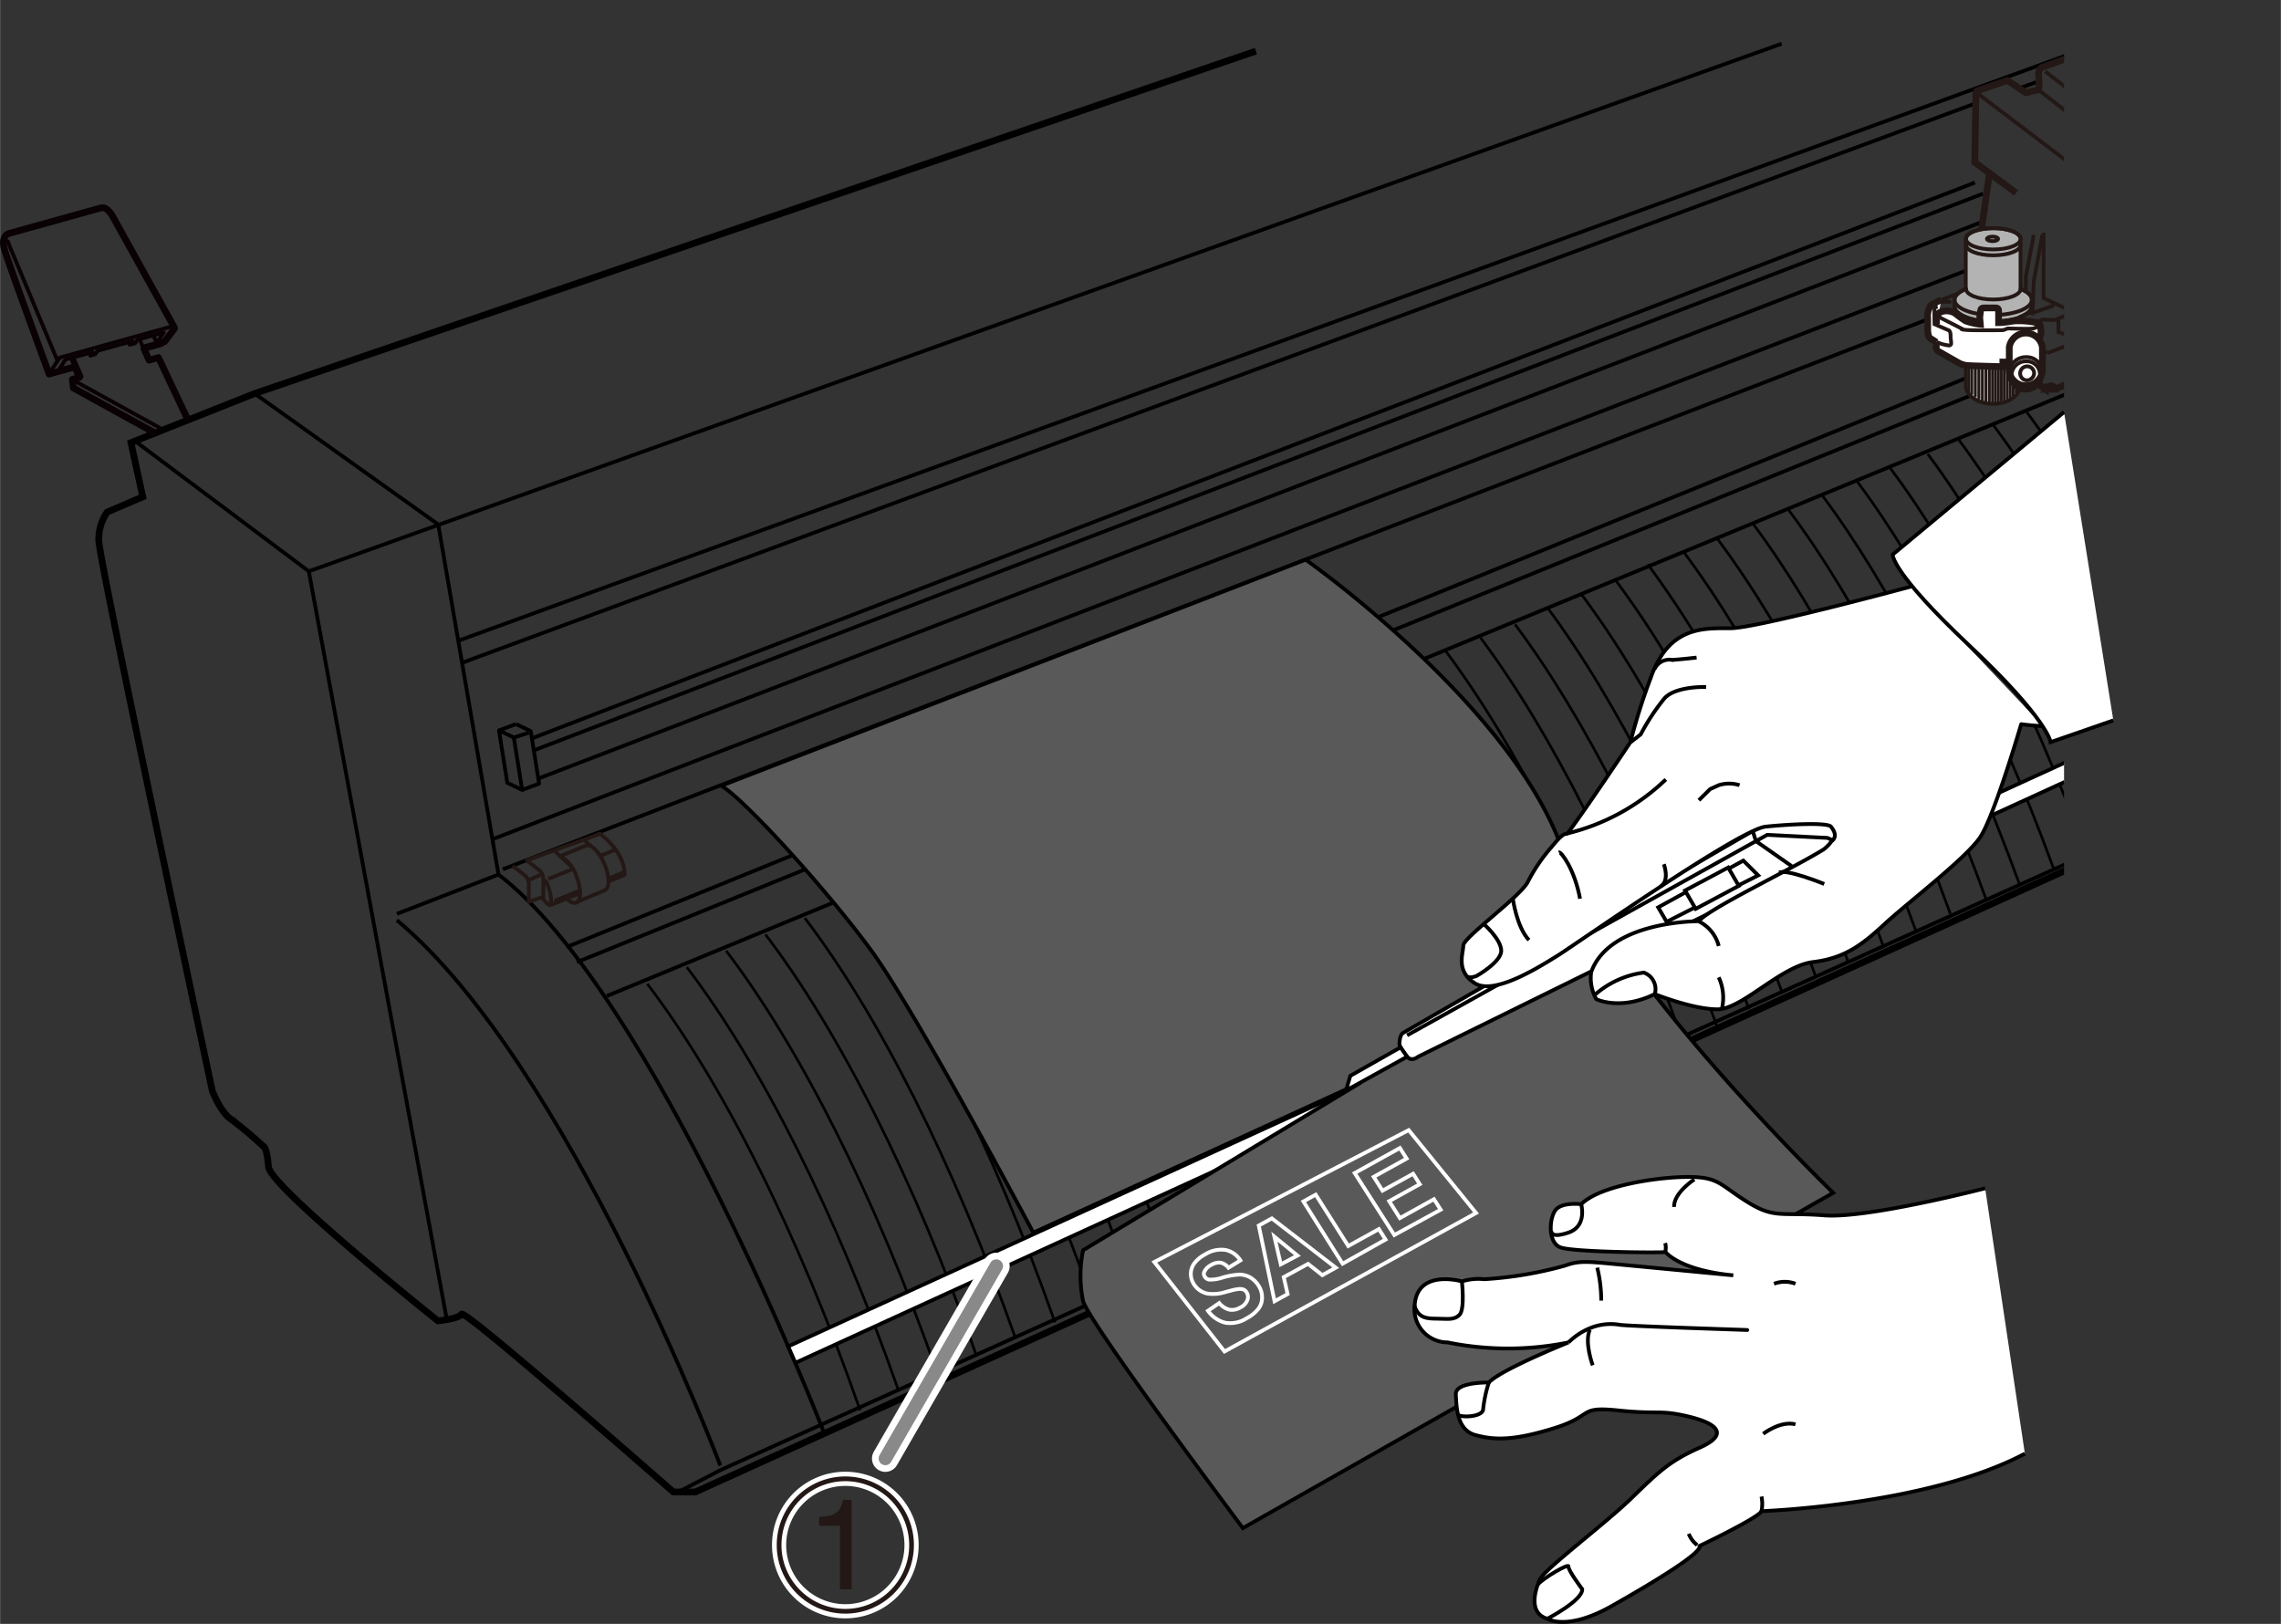 <svg xmlns="http://www.w3.org/2000/svg" xmlns:xlink="http://www.w3.org/1999/xlink" width="85.05mm" height="60.55mm" viewBox="0 0 241.08 171.65"><rect x="0" y="0" width="241.08" height="171.65" fill="#333333" stroke="none"/><defs><style>.cls-1,.cls-11,.cls-12,.cls-14,.cls-16,.cls-17,.cls-20,.cls-22,.cls-24,.cls-26,.cls-27,.cls-3,.cls-4,.cls-5,.cls-6,.cls-7,.cls-8,.cls-9{fill:none;}.cls-2{clip-path:url(#clip-path);}.cls-10,.cls-21,.cls-3,.cls-4,.cls-5,.cls-9{stroke:#000;}.cls-10,.cls-11,.cls-12,.cls-13,.cls-14,.cls-18,.cls-3,.cls-4,.cls-9{stroke-miterlimit:10;}.cls-11,.cls-18,.cls-3,.cls-7{stroke-width:0.71px;}.cls-10,.cls-20,.cls-21,.cls-4,.cls-5,.cls-6,.cls-8{stroke-width:0.4px;}.cls-15,.cls-16,.cls-17,.cls-21,.cls-5,.cls-6,.cls-7,.cls-8{stroke-linejoin:round;}.cls-6,.cls-7{stroke:#090103;}.cls-14,.cls-15,.cls-16,.cls-17,.cls-26,.cls-27,.cls-6,.cls-7{stroke-linecap:round;}.cls-11,.cls-12,.cls-13,.cls-14,.cls-15,.cls-16,.cls-17,.cls-18,.cls-24,.cls-8{stroke:#231815;}.cls-16,.cls-9{stroke-width:0.28px;}.cls-10,.cls-13,.cls-18,.cls-21,.cls-25{fill:#fff;}.cls-12,.cls-13,.cls-14{stroke-width:0.4px;}.cls-15{fill:#b3b3b3;}.cls-15,.cls-17{stroke-width:0.4px;}.cls-19{fill:#595959;}.cls-20,.cls-22,.cls-26{stroke:#fff;}.cls-22{stroke-width:1.5px;}.cls-23{fill:#231815;}.cls-24{stroke-width:0.5px;}.cls-26{stroke-width:2.83px;}.cls-27{stroke:#898989;stroke-width:1.42px;}</style><clipPath id="clip-path" transform="translate(0)"><rect class="cls-1" y="1.92" width="218.16" height="159.36"/></clipPath></defs><g id="Body"><g class="cls-2"><path class="cls-3" d="M132.74,5.4,26.9,41.6,13.83,46.79l1.25,5.73-3.76,1.61a5,5,0,0,0-.89,3c0,2,12,58.19,12,58.19s.9,2.32,2,3a43.49,43.49,0,0,1,3.4,2.86s.36,0,.54,2.15,17.9,16.29,17.9,16.29,2.15-.18,2.51-.71,22.38,18.8,22.38,18.8h2.33L238,83.07" transform="translate(0)"/><path class="cls-4" d="M76.13,154.92S60,112.31,41.94,97.27" transform="translate(0)"/><polyline class="cls-4" points="47.23 139.57 32.63 60.39 188.31 4.62"/><path class="cls-4" d="M87.15,151.6s-18-46.52-34.47-59.16l-6.37-37L26.9,41.6" transform="translate(0)"/><line class="cls-4" x1="32.63" y1="60.39" x2="14.26" y2="46.62"/><line class="cls-4" x1="52.68" y1="92.44" x2="41.94" y2="96.6"/><polyline class="cls-4" points="71.54 157.79 76.13 155.4 237.74 82.59"/><line class="cls-4" x1="48.43" y1="67.73" x2="233.96" y2="0.19"/><line class="cls-4" x1="48.83" y1="70.06" x2="208.85" y2="10.91"/><line class="cls-4" x1="53.14" y1="91.89" x2="204.3" y2="33.54"/><path class="cls-4" d="M56.36,79.34C57.61,78.9,209.6,20.47,209.6,20.47" transform="translate(0)"/><path class="cls-4" d="M209.6,23.42S58,81.92,56.92,82.28" transform="translate(0)"/><line class="cls-4" x1="208.74" y1="19.3" x2="56.16" y2="78.07"/><line class="cls-5" x1="54.52" y1="76.54" x2="52.73" y2="77.21"/><line class="cls-4" x1="60.96" y1="101.71" x2="208.79" y2="41.6"/><line class="cls-4" x1="64.14" y1="105.28" x2="223.72" y2="39.45"/><line class="cls-4" x1="59.88" y1="100.11" x2="207.72" y2="40"/><path class="cls-4" d="M208.44,28.36,52,88.73" transform="translate(0)"/><path class="cls-4" d="M208.79,9" transform="translate(0)"/><path class="cls-6" d="M7.74,37.8l.88,2-.25.07" transform="translate(0)"/><g id="Actor_.39" data-name="Actor .39"><path class="cls-6" d="M17.91,34.57,6.38,37.78c-.08,0-.08,0-.13.13s-.09,0-.14.14" transform="translate(0)"/><path class="cls-6" d="M17.3,35.14l-.75,1.1-.36-.79,1.11-.31" transform="translate(0)"/><path class="cls-6" d="M16.51,36.26l-1.4.38" transform="translate(0)"/><path class="cls-6" d="M16.14,35.46l-1.64.46-.23.36-.5.14.24-.37-.41.12.1.27" transform="translate(0)"/><path class="cls-6" d="M6.11,38.05l-.08,0L1,26l-.09-.27-.07-.18a.41.41,0,0,0-.11-.07l-.2.06" transform="translate(0)"/><path class="cls-6" d="M13.6,36.17l-2.14.59" transform="translate(0)"/><path class="cls-6" d="M9.46,37.32l.09.27.24-.36L6.91,38l-.7,1.09,1.66-.46" transform="translate(0)"/><path class="cls-6" d="M9.55,37.59l.5-.14.24-.36" transform="translate(0)"/><path class="cls-6" d="M6.06,38.16l-.89,1.35h0" transform="translate(0)"/><path class="cls-6" d="M10.3,37.09l1.23-.35" transform="translate(0)"/></g><line class="cls-6" x1="15.17" y1="36.83" x2="14.73" y2="35.85"/><line class="cls-6" x1="7.92" y1="38.84" x2="7.5" y2="37.86"/><path class="cls-7" d="M19.74,44.15l-3-6.35-1,.27-.54-1.24L17,36.32a.2.2,0,0,0,.13-.14l.25-.06,1.05-1.39,0-.09L11.87,22.82s-.54-1-1.19-.85L1,24.66s-1,.16-.52,1.78,4.7,13.1,4.7,13.1l2.73-.76.46,1.12-.73.2.1.91,8.45,4.66" transform="translate(0)"/><line class="cls-6" x1="8.18" y1="40.43" x2="16.96" y2="45.27"/><path class="cls-5" d="M214,38.28a2.41,2.41,0,0,1-2.24,1.11c-1.29,0-2.34-.69-2.34-1.54v-.24" transform="translate(0)"/><path class="cls-4" d="M211.61,39.38s0,.6.17.6h.44v-.62" transform="translate(0)"/><polygon class="cls-5" points="55.18 83.5 53.61 82.75 52.73 77.21 54.3 77.96 55.18 83.5"/><polyline class="cls-5" points="54.52 76.54 56.09 77.28 56.97 82.83 55.18 83.5"/><line class="cls-5" x1="54.3" y1="77.96" x2="55.88" y2="77.45"/><line class="cls-4" x1="213.5" y1="9.3" x2="215.25" y2="8.68"/><path class="cls-8" d="M57.57,93a4.34,4.34,0,0,1,.66,2.66l3-1.22" transform="translate(0)"/><path class="cls-8" d="M64.32,93.17,66,92.48c.06-2.46-2.58-4.35-2.58-4.35L55.51,91" transform="translate(0)"/><line class="cls-8" x1="63.46" y1="90.46" x2="65.09" y2="89.79"/><line class="cls-8" x1="57.94" y1="92.91" x2="60.45" y2="91.89"/><line class="cls-8" x1="64.28" y1="92.88" x2="65.91" y2="92.2"/><line class="cls-8" x1="58.59" y1="95.23" x2="61.25" y2="94.13"/><path class="cls-8" d="M59.4,90.62a3.64,3.64,0,0,1,1.51,2c.54,1.32.52,2.57,0,2.79-.26.1-.59,0-.93-.35" transform="translate(0)"/><path class="cls-8" d="M63.9,94.11c.54-.22.55-1.45,0-2.74s-1.39-2.17-1.93-2L59.19,90.5" transform="translate(0)"/><line class="cls-8" x1="60.89" y1="95.37" x2="63.99" y2="94.08"/><line class="cls-8" x1="60.46" y1="91.68" x2="58.48" y2="89.83"/><line class="cls-8" x1="62.43" y1="89.43" x2="61.73" y2="88.76"/><line class="cls-8" x1="55.96" y1="93" x2="57.12" y2="92.46"/><path class="cls-8" d="M55.71,91s1,.74,1.41,1.1a1.41,1.41,0,0,1,.3,1V93a.24.24,0,0,1,0,.07l0,1.72-1.54.54,0-1.69a1.41,1.41,0,0,0-.3-1c-.39-.36-1.41-1.1-1.41-1.1" transform="translate(0)"/><path class="cls-8" d="M57.28,94.87s.6.81.87.83" transform="translate(0)"/><path class="cls-9" d="M68.41,104c7.8,10.23,15.91,26.18,22.49,45.07" transform="translate(0)"/><path class="cls-9" d="M72.58,102.23c7.73,10.15,15.78,25.93,22.34,44.64" transform="translate(0)"/><path class="cls-9" d="M76.74,100.5C84.45,110.63,92.49,126.37,99,145" transform="translate(0)"/><path class="cls-9" d="M80.9,98.78c7.72,10.13,15.75,25.87,22.3,44.52" transform="translate(0)"/><path class="cls-9" d="M85.06,97.05c7.71,10.12,15.73,25.82,22.27,44.43" transform="translate(0)"/><path class="cls-9" d="M89.22,95.33c7.71,10.12,15.74,25.83,22.28,44.46" transform="translate(0)"/><path class="cls-9" d="M93.39,93.6c7.66,10.07,15.64,25.66,22.16,44.16" transform="translate(0)"/><path class="cls-9" d="M97.55,91.88c7.69,10.09,15.69,25.74,22.22,44.3" transform="translate(0)"/><path class="cls-9" d="M101.71,90.15c7.64,10,15.59,25.54,22.09,43.94" transform="translate(0)"/><path class="cls-9" d="M105.87,88.43c7.6,10,15.51,25.38,22,43.65" transform="translate(0)"/><path class="cls-9" d="M110,86.7c7.6,10,15.51,25.39,22,43.67" transform="translate(0)"/><path class="cls-9" d="M114.2,85c7.55,9.92,15.41,25.21,21.88,43.36" transform="translate(0)"/><path class="cls-9" d="M118.36,83.26c7.52,9.87,15.34,25.07,21.79,43.1" transform="translate(0)"/><path class="cls-9" d="M122.08,81.4c7.52,9.87,15.34,25.07,21.79,43.1" transform="translate(0)"/><path class="cls-9" d="M125.79,79.54c7.52,9.87,15.35,25.07,21.8,43.1" transform="translate(0)"/><path class="cls-9" d="M130,78.17c7.52,9.87,15.34,25.07,21.8,43.1" transform="translate(0)"/><path class="cls-9" d="M133.72,76.31c7.52,9.88,15.34,25.07,21.79,43.1" transform="translate(0)"/><path class="cls-9" d="M137.53,74.84c7.52,9.88,15.35,25.07,21.8,43.1" transform="translate(0)"/><path class="cls-9" d="M141.65,73.51c7.4,9.89,15.06,24.86,21.4,42.58" transform="translate(0)"/><path class="cls-9" d="M145.45,71.93c7.39,9.89,15.05,24.86,21.38,42.56" transform="translate(0)"/><path class="cls-9" d="M149.17,70.28c7.39,9.89,15,24.85,21.38,42.54" transform="translate(0)"/><path class="cls-9" d="M152.82,68.85c7.39,9.88,15.05,24.85,21.38,42.54" transform="translate(0)"/><path class="cls-9" d="M177.7,109.54l.15.42" transform="translate(0)"/><path class="cls-9" d="M156.48,67.41c7.33,9.81,14.92,24.62,21.22,42.13" transform="translate(0)"/><path class="cls-9" d="M181.3,108l.2.57" transform="translate(0)"/><path class="cls-9" d="M160.13,66c7.31,9.78,14.88,24.52,21.17,42" transform="translate(0)"/><path class="cls-9" d="M163.49,64.15c7.39,9.89,15,24.85,21.37,42.54" transform="translate(0)"/><path class="cls-9" d="M167.14,62.81c7.32,9.79,14.89,24.55,21.18,42" transform="translate(0)"/><path class="cls-9" d="M170.79,61.38c7.31,9.77,14.87,24.5,21.15,41.93" transform="translate(0)"/><path class="cls-9" d="M174.15,59.65c7.32,9.79,14.9,24.57,21.2,42.05" transform="translate(0)"/><path class="cls-9" d="M178,58.41c7.24,9.68,14.73,24.24,21,41.46" transform="translate(0)"/><path class="cls-9" d="M181.55,57c7.25,9.7,14.76,24.29,21,41.55" transform="translate(0)"/><path class="cls-9" d="M185.2,55.25c7.23,9.66,14.7,24.17,20.94,41.34" transform="translate(0)"/><path class="cls-9" d="M189.05,53.91c7.22,9.66,14.69,24.16,20.93,41.31" transform="translate(0)"/><path class="cls-9" d="M192.61,52.38c7.19,9.62,14.63,24.06,20.86,41.14" transform="translate(0)"/><path class="cls-9" d="M196.26,50.85c7.17,9.59,14.59,24,20.81,41" transform="translate(0)"/><path class="cls-9" d="M199.81,49.51c7.17,9.58,14.58,23.94,20.79,40.93" transform="translate(0)"/><path class="cls-9" d="M203.76,48c7.13,9.54,14.51,23.81,20.71,40.7" transform="translate(0)"/><path class="cls-9" d="M207,46.44c7.13,9.54,14.51,23.81,20.7,40.7" transform="translate(0)"/><path class="cls-9" d="M210.67,44.91c7.12,9.52,14.47,23.74,20.66,40.57" transform="translate(0)"/><path class="cls-9" d="M214.23,43.58c7.05,9.43,14.35,23.51,20.51,40.16" transform="translate(0)"/><polyline class="cls-10" points="241 72.23 84.06 144.06 83.3 142.32 239.88 70.72"/><line class="cls-11" x1="210.27" y1="18.35" x2="208.66" y2="29.73"/><path class="cls-12" d="M207.3,31.38s-.71.12-.71.6a2,2,0,0,0,1.46,1.93" transform="translate(0)"/><path class="cls-13" d="M205.22,31.71c.83-.35,1.92-.75,2.63-1" transform="translate(0)"/><path class="cls-12" d="M211.77,35.37H209.6v2.38s.06.42.38.44,1.41,0,1.41,0" transform="translate(0)"/><line class="cls-12" x1="209.43" y1="33.41" x2="211" y2="33.41"/><path class="cls-12" d="M206.23,32a1.14,1.14,0,0,0-1,0" transform="translate(0)"/><path class="cls-12" d="M214.53,24.83" transform="translate(0)"/><path class="cls-12" d="M214.83,39.39a.72.72,0,0,1-1.43,0,.72.72,0,0,1,1.43,0Z" transform="translate(0)"/><polyline class="cls-12" points="221.75 36.51 219.85 36.01 216.41 37.31"/><polyline class="cls-12" points="215.24 34.08 215.87 33.78 217.16 33.83 218.95 33.08"/><polyline class="cls-12" points="214.96 24.83 214.12 29.26 214.12 32.64 214.83 33.08 214.96 29.72 215.87 24.83"/><polyline class="cls-12" points="216 24.59 216 31.51 219.31 33.08 219.85 18.09"/><polyline class="cls-12" points="217.57 33.68 217.57 35.11 221.01 36.18 221.75 35.88"/><path class="cls-11" d="M218.18,33.41s1.81.65,2.2.73a1.32,1.32,0,0,0,.63,0l.74-.31v4.94a11.4,11.4,0,0,0,2.65.5,14,14,0,0,0,4.38-.55,59.76,59.76,0,0,0,6.68-2.38,18.3,18.3,0,0,0,4.76-3.26c.27-.42.51-12.39.51-12.39" transform="translate(0)"/><line class="cls-12" x1="225.63" y1="21.85" x2="224.91" y2="38.72"/><path class="cls-11" d="M222.33,38.93l-5.12,2.21a.45.45,0,0,0-.54-.35c-.47.07-.49-.23-.49-.23v.58l-.85-.6" transform="translate(0)"/><line class="cls-12" x1="216.18" y1="41.14" x2="217.03" y2="40.86"/><line class="cls-12" x1="215.87" y1="37.06" x2="216.41" y2="37.31"/><polyline class="cls-12" points="213.48 33.08 214.83 33.08 217.1 32.28"/><path class="cls-11" d="M230.12,1.92,216,7.06s-.62.09-.53,1a5.76,5.76,0,0,1,0,1.43l-1.35.31-1.94-1.3-3.12,1.07s-.21,0-.22.37l-.11,7.22,4.36,3.23" transform="translate(0)"/><line class="cls-12" x1="215.47" y1="9.51" x2="220.86" y2="13.7"/><line class="cls-12" x1="216.17" y1="7.55" x2="226.33" y2="15.44"/><line class="cls-12" x1="209.09" y1="9.93" x2="219.85" y2="18.09"/><path class="cls-12" d="M223.69,22.16l-.27,11.62s-.37.31-.4.21l-3.71-.91" transform="translate(0)"/><line class="cls-12" x1="207.74" y1="35.23" x2="207.74" y2="38.19"/><path class="cls-14" d="M206.12,33.27c0,.12-.17.2-.39.2s-.4-.08-.4-.2.17-.2.4-.2S206.12,33.16,206.12,33.27Z" transform="translate(0)"/><path class="cls-15" d="M207.77,40.75c0,1.07,1.29,1.94,2.88,1.94s2.88-.87,2.88-1.94v.06h0V33.48c.76-.28,1.22-.7,1.22-1.14v-.68c0-.42-.44-.81-1.14-1.1h-.05V25.25c0-.63-1.31-1.13-2.9-1.13s-2.89.5-2.89,1.13v5.31h0c-.73.29-1.2.71-1.2,1.15v.68c0,.44.47.86,1.22,1.15l0,.05v7.19" transform="translate(0)"/><line class="cls-16" x1="208.4" y1="33.94" x2="208.4" y2="41.61"/><line class="cls-16" x1="208.08" y1="33.72" x2="208.08" y2="41.61"/><line class="cls-16" x1="208.78" y1="33.94" x2="208.78" y2="41.86"/><line class="cls-16" x1="209.15" y1="33.98" x2="209.15" y2="42.11"/><line class="cls-16" x1="209.52" y1="34.12" x2="209.52" y2="42.4"/><line class="cls-16" x1="209.9" y1="34.12" x2="209.9" y2="42.51"/><line class="cls-16" x1="210.27" y1="34.12" x2="210.27" y2="42.6"/><line class="cls-16" x1="210.6" y1="34.12" x2="210.6" y2="42.6"/><line class="cls-16" x1="210.91" y1="34.12" x2="210.91" y2="42.51"/><line class="cls-16" x1="211.22" y1="34.12" x2="211.22" y2="42.43"/><line class="cls-16" x1="211.53" y1="34.12" x2="211.53" y2="42.34"/><line class="cls-16" x1="211.84" y1="33.98" x2="211.84" y2="42.25"/><line class="cls-16" x1="212.16" y1="33.98" x2="212.16" y2="42.17"/><line class="cls-16" x1="212.47" y1="33.94" x2="212.47" y2="42.08"/><line class="cls-16" x1="212.78" y1="33.98" x2="212.78" y2="42"/><line class="cls-16" x1="213.09" y1="33.84" x2="213.09" y2="41.51"/><path class="cls-17" d="M213.57,25.25c0,.62-1.31,1.12-2.9,1.12s-2.87-.5-2.87-1.12,1.31-1.13,2.9-1.13S213.57,24.62,213.57,25.25Z" transform="translate(0)"/><path class="cls-17" d="M213.57,25.87c0,.63-1.31,1.12-2.9,1.12s-2.87-.49-2.87-1.12" transform="translate(0)"/><path class="cls-17" d="M213.62,30.56c.7.29,1.14.68,1.14,1.12,0,.89-1.82,1.62-4.09,1.62s-4.09-.73-4.09-1.62c0-.44.47-.83,1.2-1.14" transform="translate(0)"/><path class="cls-17" d="M206.58,31.68v.68c0,.89,1.82,1.62,4.09,1.62s4.09-.73,4.09-1.62v-.68" transform="translate(0)"/><path class="cls-17" d="M213.57,30.54c0,.62-1.31,1.12-2.9,1.12s-2.87-.5-2.87-1.12" transform="translate(0)"/><ellipse class="cls-17" cx="210.6" cy="25.25" rx="0.59" ry="0.24"/><path class="cls-18" d="M204.68,34.27v-1a1.55,1.55,0,0,1,.81-.39,1.77,1.77,0,0,1,1.13.22,13.25,13.25,0,0,0,1.13.82,6.8,6.8,0,0,0,1.56.36l-.06-.73s.06-.55.11-.79.39-.21.39-.21.85,0,1.19,0,.3.31.3.31v1.25s.56,0,1.58-.18a9.19,9.19,0,0,1,2.42.17c.36,0,.44.27.48.89s-.25.79-.25.79l.09,2.76-2.93-.05-.43,0v-.22h-.51v.49s-2.79-.07-3.55-.11a2.44,2.44,0,0,1-1.12-.29s-1.76-1-2.12-1.21-.25-.51-.25-.51l0-.47a6.51,6.51,0,0,0-.6-.38c-.31-.18-.3-.94-.3-.94V33.62a2,2,0,0,1,.34-1.35,4.89,4.89,0,0,1,1.1-.56" transform="translate(0)"/><path class="cls-12" d="M204.8,32.41s-.3.07-.33.23,0,1.63,0,1.63l1.46.63s.24,0,.24.62.21.93-.15,1a4.2,4.2,0,0,1-1.35-.38" transform="translate(0)"/><path class="cls-12" d="M205,33.26s-.12.21.15.36l2.16,1.1s-.25.15,1,.18,3.42,0,3.42,0l.48-.18s2.5.07,2.71,0a3.79,3.79,0,0,0,.51-.21" transform="translate(0)"/><path class="cls-18" d="M215.87,36.71a1.77,1.77,0,0,0-3.5,0v2.56a1.77,1.77,0,0,0,3.5,0Z" transform="translate(0)"/><path class="cls-12" d="M215.87,39.27a1.77,1.77,0,1,1-1.75-1.52A1.67,1.67,0,0,1,215.87,39.27Z" transform="translate(0)"/><path class="cls-12" d="M215.61,39.47a1.51,1.51,0,1,1-1.49-1.28A1.4,1.4,0,0,1,215.61,39.47Z" transform="translate(0)"/><path class="cls-12" d="M215,39.47a.79.79,0,0,1-.84.73.74.74,0,1,1,.84-.73Z" transform="translate(0)"/></g></g><g id="レイヤー_3" data-name="レイヤー 3"><path class="cls-19" d="M138,59.16s20.89,14.72,26.76,29.67,29,37.26,29,37.26l-62.4,35.44s-16.23-21.66-16.89-24a13.39,13.39,0,0,1,0-5.37l29.33-17.71L109.21,130.3S96.85,107,92.1,100.5,78.6,84.41,76.23,83.06Z" transform="translate(0)"/><path class="cls-4" d="M138,59.16s20.89,14.72,26.76,29.67,29,37.26,29,37.26l-62.4,35.44s-16.23-21.66-16.89-24a13.39,13.39,0,0,1,0-5.37l29.33-17.71L109.21,130.3S96.85,107,92.1,100.5,78.6,84.41,76.23,83.06Z" transform="translate(0)"/><path class="cls-20" d="M127.67,138.56l1.19-.82a2.09,2.09,0,0,0,1.07.7,1.67,1.67,0,0,0,1.14-.22,1.47,1.47,0,0,0,.77-.8.91.91,0,0,0-.08-.81.76.76,0,0,0-.39-.32,1.34,1.34,0,0,0-.65,0c-.18,0-.59.13-1.22.29a4.23,4.23,0,0,1-1.88.16,2.21,2.21,0,0,1-1.44-1,2,2,0,0,1-.32-1.1,1.88,1.88,0,0,1,.38-1.11,3.36,3.36,0,0,1,1.13-.93,3.16,3.16,0,0,1,2.17-.47,2.46,2.46,0,0,1,1.56,1.1l-1.26.78a1.5,1.5,0,0,0-.82-.54,1.6,1.6,0,0,0-1,.24,1.58,1.58,0,0,0-.74.73.54.54,0,0,0,.06.52.66.66,0,0,0,.45.3,4,4,0,0,0,1.47-.23,8.08,8.08,0,0,1,1.71-.3,2.34,2.34,0,0,1,1.13.28,2.59,2.59,0,0,1,.93.91,2.21,2.21,0,0,1,.36,1.23,1.92,1.92,0,0,1-.4,1.21,3.9,3.9,0,0,1-1.25,1,3.2,3.2,0,0,1-2.24.46A3.25,3.25,0,0,1,127.67,138.56Z" transform="translate(0)"/><path class="cls-20" d="M141.18,134l-1.42.79-1.51-1.19L135.68,135l.41,1.79-1.38.76-1.67-8,1.38-.76Zm-4.05-1.28-2.44-2,.68,2.93Z" transform="translate(0)"/><path class="cls-20" d="M141.9,133.58,137.76,127l1.3-.72,3.44,5.43,3.24-1.79.7,1.11Z" transform="translate(0)"/><path class="cls-20" d="M147.37,130.55,143.18,124l4.78-2.65.71,1.12-3.48,1.93.93,1.46,3.24-1.79.7,1.11-3.23,1.79,1.13,1.79,3.6-2,.71,1.11Z" transform="translate(0)"/><polygon class="cls-20" points="156.01 128.22 129.42 142.86 122 133.4 148.89 119.46 156.01 128.22"/></g><g id="sheet"><path class="cls-10" d="M148.32,109.17,186.1,87.35s.26-.47,2.86-.56,5.55,0,5.64.56.89,2-2.24,3.47-42.48,20.88-42.48,20.88-.66.57-1.16,0a5.87,5.87,0,0,1-.8-1.23S147.86,109.43,148.32,109.17Z" transform="translate(0)"/><polygon class="cls-10" points="148.03 110.71 142.72 113.72 142.26 115.27 148.72 111.7 148.03 110.71"/><path class="cls-4" d="M192.36,90.82s2.65-1.67.76-2.25l-6.34-.32-38.06,21.19" transform="translate(0)"/><path class="cls-21" d="M202,62s-16.3,4.41-19.11,4.41-6.51-.24-8.42,5.25a64,64,0,0,0-2.15,6.8s-4.5,6.77-6.59,9.57a.33.33,0,0,1-.25.12c-.18,0-.59.26-1.51,1.41a17.93,17.93,0,0,0-2.51,3.7c-.84,1.56-6.8,5.85-6.8,6.69s-.84,2.71,1.25,4,7-1.88,8.71-2.93,19.22-13.36,22-13.64,6.54-.44,6.9,0c.62.77.47,1.26.05,1.56a3.8,3.8,0,0,1-.84.86c-3.47,2.14-12.12,6.24-13.18,7.58,0,0-9.4-.09-11.37,5.37a4.54,4.54,0,0,0,.54,2.87s2.51,1.25,6.18-.54c0,0,4,1.61,6.62,1.61s6.71-4.59,10.12-5,5.28-1.91,7.6-4.06,8.55-6.89,10.05-9.13,4.34-11.95,4.34-11.95.87.13,2.32.21" transform="translate(0)"/><path class="cls-4" d="M176.07,82.39a22.78,22.78,0,0,1-10.5,5.73" transform="translate(0)"/><path class="cls-4" d="M180.33,72.62s-3.2-.12-4.4,1.19a22.91,22.91,0,0,0-2.52,3.82l-1.07.83" transform="translate(0)"/><path class="cls-4" d="M179.32,69.51s-2.11.24-2.62.24a1.73,1.73,0,0,0-1.84,1" transform="translate(0)"/><path class="cls-4" d="M164.76,90.1C165,90,166.43,91.9,167,95" transform="translate(0)"/><path class="cls-4" d="M159.9,95s.4,3,1.7,4.37" transform="translate(0)"/><path class="cls-4" d="M156.83,97.68s1.84,1.62,1.84,2.82-2.62,2.67-2.62,2.67-.78.32-1,0" transform="translate(0)"/><path class="cls-4" d="M168.52,105.2a9.72,9.72,0,0,1,5.22-2.39,1.85,1.85,0,0,1,1.17,2.24" transform="translate(0)"/><path class="cls-4" d="M181.66,100a4,4,0,0,0-2.1-2.6" transform="translate(0)"/><path class="cls-4" d="M181.66,103.31a5.13,5.13,0,0,1,.34,3.3" transform="translate(0)"/><path class="cls-4" d="M183.86,83a3.65,3.65,0,0,0-2.2,0l-.91.41-1.19,1.18" transform="translate(0)"/><path class="cls-4" d="M175.86,91.35s.64,1.7-.32,2.33" transform="translate(0)"/><path class="cls-4" d="M192.81,93.44s-4-1.62-4.75-1.2" transform="translate(0)"/><path class="cls-10" d="M209.82,125.61s-12.42,3.22-17,2.86-5.24.39-8.14-1.42-3-2.64-6.24-2.64-9.34.91-11.31,2.88c0,0-2.06-.26-2.73.63s-.81,3.45.54,3.94,10.11.58,11.1.49c0,0,1.47,1.93,7.16,2.46l-11.45-1.09c-3.82-.35-4.71-.53-6.32.06a40.74,40.74,0,0,1-8.56,1.44,5.79,5.79,0,0,0-2.35.23s-4.73-1.37-5,2.51A3.51,3.51,0,0,0,153,141.9a32.05,32.05,0,0,0,12.78,0s-7.15,2.87-8.42,4.24c0,0-3.56-.09-3.49,1.25s.09,3.76,2.06,4.3,4,.62,8.32-.72,2.45-2.33,6.78-1.88,4.32-.09,7.37.63,4.46,1.88,1.24,3.31-4.38,2.6-7.24,5.37-9.22,7.52-9.67,8.59-1.25,3.5.81,4.12c0,0,2.06,1.34,6.8-1.34s9.56-5.64,9.3-6.36c0,0,6.19-2.95,6.54-3.67,0,0,17.55-.62,27.84-6.08" transform="translate(0)"/><path class="cls-4" d="M184.67,140.59c.24,0-11.86-.38-13.41-.54a5.74,5.74,0,0,0-3.34.4,7.08,7.08,0,0,0-2.14,1.45" transform="translate(0)"/><path class="cls-4" d="M167.12,127.29s.67,2.32-1.34,3-1.79-.18-1.79-.18" transform="translate(0)"/><path class="cls-4" d="M154.51,135.45s.34,2.93-.25,3.53-1.31.41-2.39.41-2-.06-2.39-1.43" transform="translate(0)"/><path class="cls-4" d="M157.36,146.14a13.93,13.93,0,0,0-.6,2.8c0,.9-2.59.93-2.67.56" transform="translate(0)"/><path class="cls-4" d="M163.54,171.11s3.76-1.94,3.69-3.13c0,0-1.51-2-1.45-2.39s-2.65,1.21-3.24,1.89" transform="translate(0)"/><path class="cls-4" d="M179.08,124.67s-2.2,1.42-2.14,2.91" transform="translate(0)"/><path class="cls-4" d="M168.34,144.32s-.9-2.41-.31-3.75" transform="translate(0)"/><path class="cls-4" d="M168.82,134a14.81,14.81,0,0,1,.42,3.48" transform="translate(0)"/><path class="cls-4" d="M187.5,135.7a3.21,3.21,0,0,1,2.27,0" transform="translate(0)"/><path class="cls-4" d="M186.36,151.56s1.85-1.42,3.41-1" transform="translate(0)"/><path class="cls-4" d="M179.38,163.32a2.73,2.73,0,0,1-.89-1.19" transform="translate(0)"/><path class="cls-4" d="M186.18,159.74a3.86,3.86,0,0,0,0-1.55" transform="translate(0)"/><path class="cls-4" d="M176,132.35a1.81,1.81,0,0,0,0-.95" transform="translate(0)"/><polyline class="cls-4" points="189.36 91.55 185.59 88.91 185.25 87.83"/><polygon class="cls-4" points="176.15 97.44 185.83 92.53 184.26 90.97 175.26 95.91 176.15 97.44"/><polygon class="cls-10" points="179.22 96.07 178.1 94.13 182.66 91.7 183.78 93.64 179.22 96.07"/><path class="cls-10" d="M218.16,43.56,200.05,58.62s-.22,1.79,8.11,9.63,8.58,10.2,8.58,10.2l6.63-2.3" transform="translate(0)"/><path class="cls-22" d="M96.34,163.32a7,7,0,1,1-7-7A7,7,0,0,1,96.34,163.32Z" transform="translate(0)"/><path class="cls-23" d="M90,168H88.77v-6.71H86.56v-.94c1.53-.11,2.17-.26,2.54-1.8H90Z" transform="translate(0)"/><path class="cls-24" d="M96.34,163.32a7,7,0,1,1-7-7A7,7,0,0,1,96.34,163.32Z" transform="translate(0)"/><line class="cls-25" x1="93.57" y1="154.17" x2="105.3" y2="133.83"/><line class="cls-26" x1="93.57" y1="154.17" x2="105.3" y2="133.83"/><line class="cls-27" x1="93.57" y1="154.17" x2="105.3" y2="133.83"/></g></svg>
